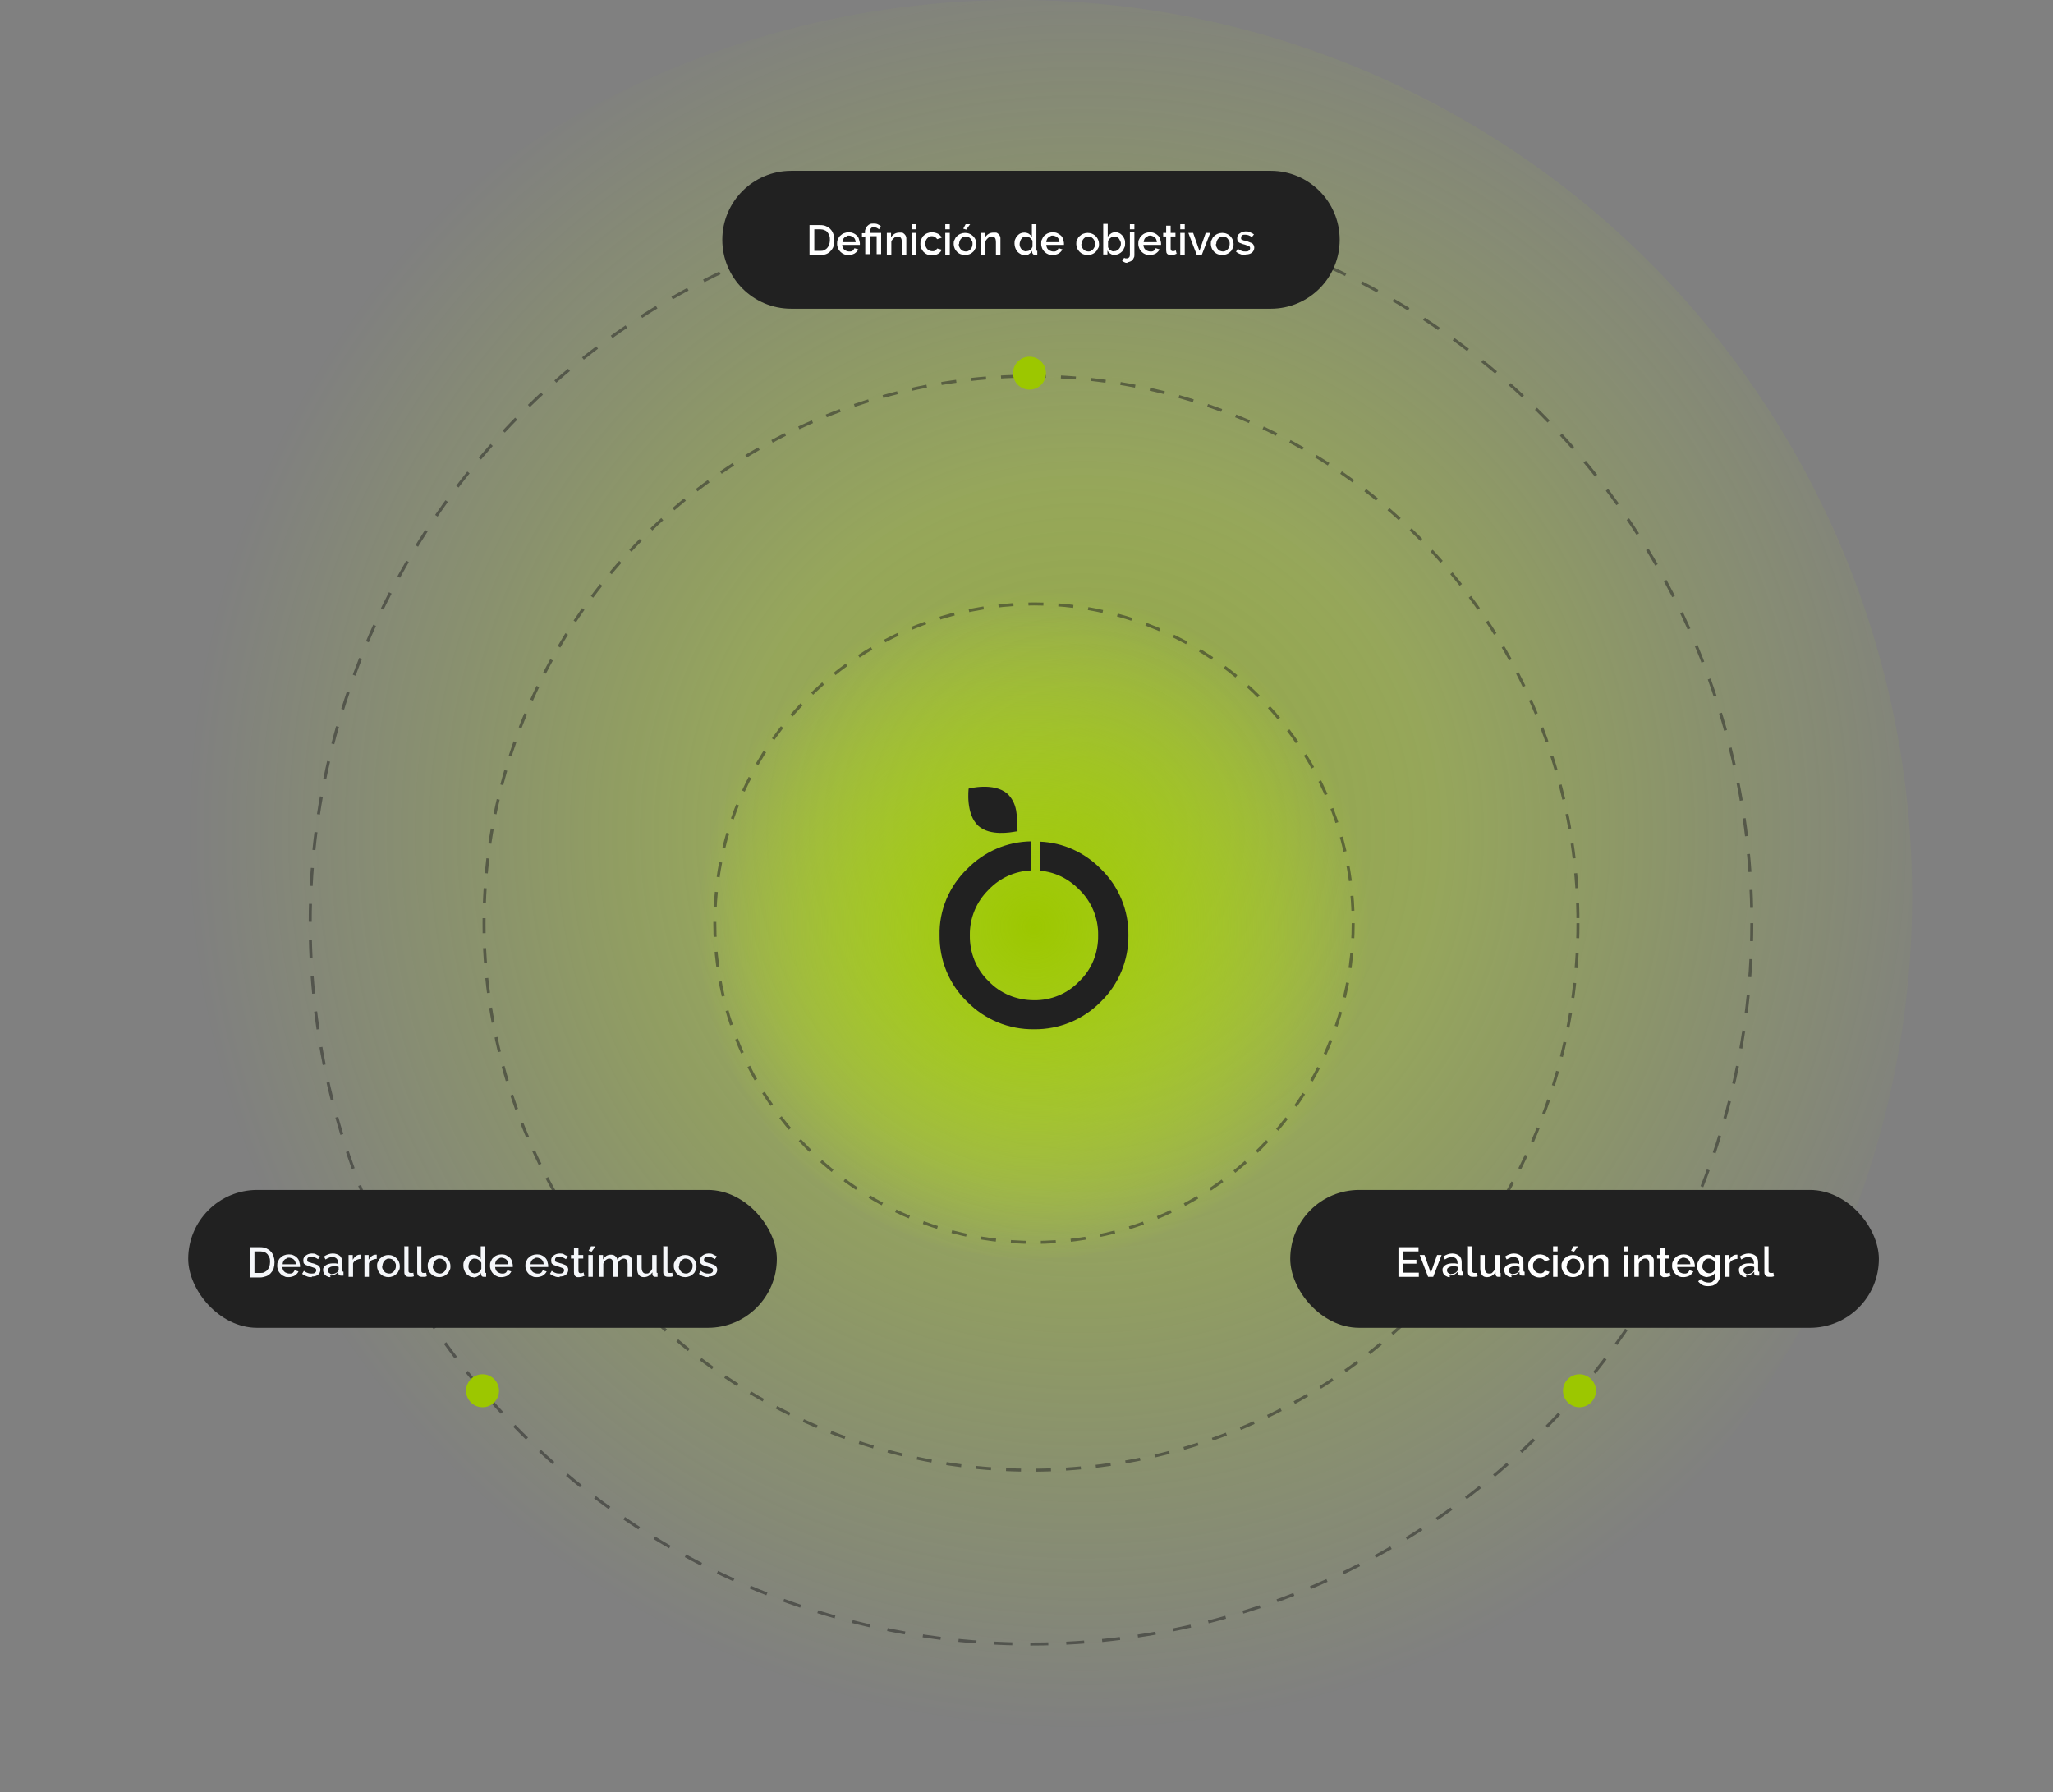 <?xml version="1.0" encoding="UTF-8"?>
<svg id="Capa_1" xmlns="http://www.w3.org/2000/svg" xmlns:xlink="http://www.w3.org/1999/xlink" version="1.1" viewBox="0 0 685 598">
  <rect x="0" y="0" width="685" height="598" fill="#808080" stroke="none"/>
  <!-- Generator: Adobe Illustrator 29.8.1, SVG Export Plug-In . SVG Version: 2.1.1 Build 2)  -->
  <defs>
    <style>
      .st0, .st1, .st2 {
        fill: none;
      }

      .st1 {
        stroke-dasharray: 5;
      }

      .st1, .st2 {
        stroke: #212121;
      }

      .st2 {
        stroke-dasharray: 6;
      }

      .st3 {
        fill: url(#Degradado_sin_nombre);
        opacity: .5;
      }

      .st3, .st4 {
        isolation: isolate;
      }

      .st5 {
        fill: #212121;
      }

      .st6 {
        fill: #f5f7fa;
      }

      .st7 {
        fill: #fff;
      }

      .st8 {
        fill: url(#Degradado_sin_nombre_2);
      }

      .st9 {
        opacity: .5;
      }

      .st10 {
        fill: #9cc700;
      }
    </style>
    <radialGradient id="Degradado_sin_nombre" data-name="Degradado sin nombre" cx="-156.2" cy="799.2" fx="-156.2" fy="799.2" r=".5" gradientTransform="translate(93769 478200) scale(598 -598)" gradientUnits="userSpaceOnUse">
      <stop offset="0" stop-color="#9cc700"/>
      <stop offset=".4" stop-color="#c9ff05" stop-opacity=".6"/>
      <stop offset=".7" stop-color="#c1f508" stop-opacity=".3"/>
      <stop offset="1" stop-color="#c7ff02" stop-opacity="0"/>
    </radialGradient>
    <radialGradient id="Degradado_sin_nombre_2" data-name="Degradado sin nombre 2" cx="-155.8" cy="798.6" fx="-155.8" fy="798.6" r=".5" gradientTransform="translate(35244 179196) scale(224 -224)" gradientUnits="userSpaceOnUse">
      <stop offset="0" stop-color="#9cc700"/>
      <stop offset="1" stop-color="#c7ff02" stop-opacity="0"/>
    </radialGradient>
  </defs>
  <g id="Grupo_26098">
    <circle id="Elipse_34" class="st3" cx="339" cy="299" r="299"/>
    <circle id="Elipse_35" class="st8" cx="345" cy="308" r="112"/>
    <g id="Elipse_36" class="st9">
      <circle class="st0" cx="344" cy="308" r="241"/>
      <circle class="st2" cx="344" cy="308" r="240.5"/>
    </g>
    <g id="Elipse_37" class="st9">
      <circle class="st0" cx="344" cy="308" r="183"/>
      <circle class="st1" cx="344" cy="308" r="182.5"/>
    </g>
    <g id="Elipse_38" class="st9">
      <circle class="st0" cx="345" cy="308" r="107"/>
      <circle class="st1" cx="345" cy="308" r="106.5"/>
    </g>
    <g id="Capa_2">
      <g id="Capa_11" data-name="Capa_1">
        <path id="Trazado_222" class="st5" d="M367.3,289.9c-5.4-5.5-12.6-8.8-20.3-9.1v9.7c5,.4,9.6,2.7,13.1,6.3,4.1,4,6.4,9.5,6.3,15.2.1,5.8-2.1,11.4-6.3,15.4h0c-3.9,4.1-9.4,6.4-15.1,6.3-5.7,0-11.2-2.2-15.1-6.3-4.2-4-6.4-9.6-6.3-15.4-.1-5.7,2.2-11.2,6.3-15.2,3.7-3.9,8.8-6.2,14.2-6.4v-9.7c-8.1.1-15.7,3.4-21.4,9.2-6,5.8-9.4,13.8-9.2,22.1-.1,8.4,3.2,16.4,9.2,22.2h0c5.9,6,13.9,9.3,22.3,9.2,8.4.1,16.4-3.2,22.3-9.2,6-5.8,9.3-13.9,9.2-22.2.1-8.3-3.2-16.3-9.2-22.1Z"/>
        <path id="Trazado_223" class="st5" d="M339,270.2c-.4-2.1-1.4-4-2.9-5.4-4.5-3.9-12.9-1.7-12.9-1.7,0,0-1.1,8.6,3.3,12.5,3.9,3.4,10.8,2.1,12.5,1.8h.5c0-2.5-.1-4.9-.5-7.3Z"/>
      </g>
    </g>
  </g>
  <rect class="st5" x="62.8" y="397" width="196.4" height="46" rx="23" ry="23"/>
  <g id="Trade-offs_naturales" class="st4">
    <g class="st4">
      <path class="st6" d="M83.3,426v-9.9h3.5c.8,0,1.5.1,2.1.4.6.3,1.1.6,1.5,1.1.4.4.7,1,.9,1.6.2.6.3,1.2.3,1.9s-.1,1.4-.3,2.1-.6,1.1-1,1.6c-.4.4-.9.8-1.5,1-.6.2-1.3.4-2,.4h-3.5ZM90.1,421c0-.5,0-1-.2-1.4s-.4-.8-.6-1.1c-.3-.3-.6-.6-1-.7-.4-.2-.9-.3-1.4-.3h-2v7.2h2c.5,0,1,0,1.4-.3.4-.2.7-.4,1-.8s.5-.7.6-1.1c.1-.4.2-.9.2-1.4Z"/>
      <path class="st6" d="M96.4,426.1c-.6,0-1.1,0-1.6-.3-.5-.2-.9-.5-1.2-.8-.3-.3-.6-.7-.8-1.2-.2-.5-.3-.9-.3-1.5s0-1,.3-1.5c.2-.5.4-.9.8-1.2.3-.3.7-.6,1.2-.8.5-.2,1-.3,1.6-.3s1.1.1,1.5.3c.5.2.9.5,1.2.8.3.3.6.7.7,1.2s.3.9.3,1.4,0,.2,0,.3c0,0,0,.2,0,.2h-5.9c0,.3.1.6.2.9.1.3.3.5.5.7.2.2.4.3.7.4.3.1.5.2.8.2s.4,0,.6,0c.2,0,.4-.1.6-.2s.3-.2.4-.4c.1-.1.2-.3.3-.5l1.3.4c-.3.6-.7,1-1.3,1.4-.6.3-1.3.5-2,.5ZM98.7,421.8c0-.3-.1-.6-.2-.9-.1-.3-.3-.5-.5-.7-.2-.2-.4-.3-.7-.4-.3-.1-.5-.2-.8-.2s-.6,0-.8.2-.5.2-.7.4c-.2.2-.4.4-.5.7-.1.3-.2.5-.2.9h4.4Z"/>
      <path class="st6" d="M104.1,426.1c-.6,0-1.2,0-1.8-.3-.6-.2-1.1-.5-1.5-.8l.6-1c.4.3.9.6,1.3.7.4.2.9.2,1.3.2s.8,0,1.1-.3c.3-.2.4-.4.4-.8s-.1-.5-.4-.7c-.3-.1-.8-.3-1.4-.5-.5-.1-.8-.2-1.2-.4-.3-.1-.6-.2-.8-.4s-.4-.3-.4-.5c0-.2-.1-.4-.1-.7s0-.7.2-1c.1-.3.3-.5.6-.7.3-.2.6-.4.9-.5.3-.1.7-.2,1.1-.2s1.1,0,1.5.3.9.4,1.3.7l-.7.9c-.7-.5-1.4-.8-2.2-.8s-.7,0-1,.2c-.3.2-.4.4-.4.8s0,.3,0,.4c0,.1.1.2.3.3.1,0,.3.1.5.2.2,0,.5.1.7.2.5.1.9.2,1.3.4.4.1.7.3.9.4s.4.4.5.6c.1.2.2.5.2.8,0,.7-.3,1.3-.8,1.7-.5.4-1.2.6-2.1.6Z"/>
      <path class="st6" d="M110.3,426.1c-.4,0-.7,0-1-.2-.3-.1-.6-.3-.8-.5-.2-.2-.4-.4-.5-.7s-.2-.6-.2-.9,0-.7.2-.9c.1-.3.4-.5.6-.7.3-.2.6-.4,1-.5s.8-.2,1.3-.2.7,0,1,0c.3,0,.6.1.9.2v-.5c0-.5-.2-1-.5-1.3-.3-.3-.8-.5-1.3-.5s-.8,0-1.2.2c-.4.1-.8.4-1.2.6l-.5-1c.9-.6,1.9-1,2.9-1s1.8.3,2.4.8c.6.5.8,1.3.8,2.2v2.6c0,.3.1.5.4.5v1.3c-.1,0-.3,0-.4,0-.1,0-.2,0-.3,0-.3,0-.5,0-.7-.2-.2-.1-.3-.3-.3-.6v-.5c-.4.4-.8.8-1.3,1s-1,.3-1.5.3ZM110.8,425c.4,0,.7,0,1.1-.2.3-.1.6-.3.8-.6.2-.2.3-.3.3-.5v-1c-.3-.1-.5-.2-.8-.2s-.6,0-.9,0c-.6,0-1,.1-1.4.4-.3.2-.5.6-.5.9s.1.7.4.9c.3.2.6.4,1,.4Z"/>
      <path class="st6" d="M120.4,420c-.6,0-1.1.2-1.6.4-.5.3-.8.6-1,1.1v4.5h-1.5v-7.3h1.4v1.6c.3-.5.6-.9,1-1.2.4-.3.8-.5,1.3-.5h.2c0,0,.1,0,.2,0v1.4Z"/>
      <path class="st6" d="M125.7,420c-.6,0-1.1.2-1.6.4s-.8.6-1,1.1v4.5h-1.5v-7.3h1.4v1.6c.3-.5.6-.9,1-1.2.4-.3.8-.5,1.3-.5h.2c0,0,.1,0,.2,0v1.4Z"/>
      <path class="st6" d="M129.7,426.1c-.6,0-1.1-.1-1.6-.3s-.9-.5-1.2-.8c-.3-.3-.6-.7-.8-1.2-.2-.5-.3-.9-.3-1.4s0-1,.3-1.4c.2-.5.4-.9.8-1.2.3-.3.7-.6,1.2-.8s1-.3,1.5-.3,1.1.1,1.5.3c.5.2.9.5,1.2.8.3.3.6.7.8,1.2.2.5.3.9.3,1.4s0,1-.3,1.4c-.2.5-.4.9-.8,1.2-.3.3-.7.6-1.2.8-.5.2-1,.3-1.5.3ZM127.5,422.4c0,.4,0,.7.2,1s.3.6.5.8c.2.2.4.4.7.5.3.1.6.2.9.2s.6,0,.9-.2.5-.3.7-.5c.2-.2.3-.5.5-.8.1-.3.2-.6.2-1s0-.7-.2-1c-.1-.3-.3-.6-.5-.8-.2-.2-.4-.4-.7-.5s-.6-.2-.9-.2-.6,0-.8.2c-.3.1-.5.3-.7.5-.2.2-.4.5-.5.8-.1.3-.2.6-.2,1Z"/>
      <path class="st6" d="M134.8,415.8h1.5v8.1c0,.3,0,.5.2.6.1.2.3.2.6.2s.2,0,.4,0c.1,0,.3,0,.4-.1l.2,1.2c-.2.1-.5.2-.8.2-.3,0-.6,0-.8,0-.5,0-.9-.1-1.2-.4-.3-.3-.4-.7-.4-1.2v-8.7Z"/>
      <path class="st6" d="M139.1,415.8h1.5v8.1c0,.3,0,.5.2.6.1.2.3.2.6.2s.2,0,.4,0c.1,0,.3,0,.4-.1l.2,1.2c-.2.1-.5.2-.8.2-.3,0-.6,0-.8,0-.5,0-.9-.1-1.2-.4-.3-.3-.4-.7-.4-1.2v-8.7Z"/>
      <path class="st6" d="M146.6,426.1c-.6,0-1.1-.1-1.6-.3-.5-.2-.9-.5-1.2-.8-.3-.3-.6-.7-.8-1.2-.2-.5-.3-.9-.3-1.4s0-1,.3-1.4c.2-.5.4-.9.8-1.2.3-.3.7-.6,1.2-.8s1-.3,1.5-.3,1.1.1,1.5.3.9.5,1.2.8c.3.3.6.7.8,1.2.2.5.3.9.3,1.4s0,1-.3,1.4c-.2.5-.4.9-.8,1.2-.3.3-.7.6-1.2.8s-1,.3-1.5.3ZM144.4,422.4c0,.4,0,.7.2,1,.1.3.3.6.5.8.2.2.4.4.7.5.3.1.6.2.9.2s.6,0,.9-.2c.3-.1.5-.3.7-.5.2-.2.4-.5.5-.8.1-.3.2-.6.2-1s0-.7-.2-1c-.1-.3-.3-.6-.5-.8s-.4-.4-.7-.5c-.3-.1-.6-.2-.9-.2s-.6,0-.8.2c-.3.1-.5.3-.7.5-.2.2-.4.5-.5.8-.1.3-.2.6-.2,1Z"/>
      <path class="st6" d="M158.1,426.1c-.5,0-1,0-1.4-.3-.4-.2-.8-.5-1.1-.8-.3-.3-.5-.7-.7-1.2-.2-.5-.3-1-.3-1.5s0-1,.2-1.4c.2-.5.4-.9.7-1.2.3-.3.6-.6,1-.8.4-.2.8-.3,1.3-.3s1.1.1,1.6.4c.4.3.8.6,1,1.1v-4.3h1.5v8.4c0,.2,0,.3,0,.4,0,0,.2.1.3.1v1.3c-.2,0-.3,0-.4,0,0,0-.2,0-.2,0-.3,0-.6,0-.8-.2-.2-.2-.3-.4-.3-.6v-.5c-.3.5-.7.8-1.1,1.1-.5.3-1,.4-1.6.4ZM158.5,424.8c.2,0,.4,0,.7-.1.2,0,.4-.2.6-.3.2-.1.3-.3.5-.5.1-.2.2-.4.3-.6v-1.9c0-.2-.2-.4-.4-.6-.2-.2-.3-.4-.5-.5-.2-.1-.4-.2-.6-.3-.2,0-.4-.1-.7-.1s-.6,0-.8.2c-.3.1-.5.3-.7.6-.2.2-.3.5-.4.8-.1.3-.2.6-.2.9s0,.7.2,1c.1.3.3.6.5.8.2.2.4.4.7.5s.6.2.9.2Z"/>
      <path class="st6" d="M167.4,426.1c-.6,0-1.1,0-1.6-.3-.5-.2-.9-.5-1.2-.8-.3-.3-.6-.7-.8-1.2-.2-.5-.3-.9-.3-1.5s0-1,.3-1.5c.2-.5.4-.9.8-1.2.3-.3.7-.6,1.2-.8.5-.2,1-.3,1.6-.3s1.1.1,1.5.3.9.5,1.2.8c.3.3.6.7.7,1.2s.3.9.3,1.4,0,.2,0,.3c0,0,0,.2,0,.2h-5.9c0,.3.1.6.2.9.1.3.3.5.5.7s.4.3.7.4c.3.1.5.2.8.2s.4,0,.6,0c.2,0,.4-.1.6-.2s.3-.2.4-.4c.1-.1.2-.3.3-.5l1.3.4c-.3.6-.7,1-1.3,1.4-.6.3-1.3.5-2,.5ZM169.6,421.8c0-.3-.1-.6-.2-.9-.1-.3-.3-.5-.5-.7-.2-.2-.4-.3-.7-.4-.3-.1-.5-.2-.8-.2s-.6,0-.8.2-.5.2-.7.4c-.2.2-.4.4-.5.7-.1.3-.2.5-.2.9h4.4Z"/>
      <path class="st6" d="M179.2,426.1c-.6,0-1.1,0-1.6-.3-.5-.2-.9-.5-1.2-.8-.3-.3-.6-.7-.8-1.2-.2-.5-.3-.9-.3-1.5s0-1,.3-1.5c.2-.5.4-.9.8-1.2.3-.3.7-.6,1.2-.8.5-.2,1-.3,1.6-.3s1.1.1,1.5.3c.5.2.9.5,1.2.8.3.3.6.7.7,1.2s.3.9.3,1.4,0,.2,0,.3c0,0,0,.2,0,.2h-5.9c0,.3.1.6.2.9.1.3.3.5.5.7.2.2.4.3.7.4.3.1.5.2.8.2s.4,0,.6,0c.2,0,.4-.1.6-.2s.3-.2.4-.4c.1-.1.2-.3.3-.5l1.3.4c-.3.6-.7,1-1.3,1.4-.6.3-1.3.5-2,.5ZM181.4,421.8c0-.3-.1-.6-.2-.9-.1-.3-.3-.5-.5-.7-.2-.2-.4-.3-.7-.4-.3-.1-.5-.2-.8-.2s-.6,0-.8.2-.5.2-.7.4c-.2.2-.4.4-.5.7-.1.3-.2.5-.2.9h4.4Z"/>
      <path class="st6" d="M186.8,426.1c-.6,0-1.2,0-1.8-.3-.6-.2-1.1-.5-1.5-.8l.6-1c.4.3.9.6,1.3.7.4.2.9.2,1.3.2s.8,0,1.1-.3c.3-.2.4-.4.4-.8s-.1-.5-.4-.7c-.3-.1-.8-.3-1.4-.5-.5-.1-.8-.2-1.2-.4-.3-.1-.6-.2-.8-.4s-.4-.3-.4-.5c0-.2-.1-.4-.1-.7s0-.7.2-1c.1-.3.3-.5.6-.7.3-.2.6-.4.9-.5.3-.1.7-.2,1.1-.2s1.1,0,1.5.3.9.4,1.3.7l-.7.9c-.7-.5-1.4-.8-2.2-.8s-.7,0-1,.2c-.3.2-.4.4-.4.8s0,.3,0,.4c0,.1.1.2.3.3.1,0,.3.1.5.2.2,0,.5.1.7.2.5.1.9.2,1.3.4.4.1.7.3.9.4s.4.4.5.6c.1.2.2.5.2.8,0,.7-.3,1.3-.8,1.7-.5.4-1.2.6-2.1.6Z"/>
      <path class="st6" d="M195.2,425.6c-.2,0-.5.2-.8.3-.3.1-.7.2-1.1.2s-.5,0-.7,0c-.2,0-.4-.2-.6-.3-.2-.1-.3-.3-.4-.5,0-.2-.1-.5-.1-.8v-4.6h-1v-1.2h1v-2.4h1.5v2.4h1.6v1.2h-1.6v4.1c0,.3.1.5.2.6.1.1.3.2.5.2s.4,0,.6-.1c.2,0,.3-.1.4-.2l.3,1.2Z"/>
      <path class="st6" d="M196.3,426v-7.3h1.5v7.3h-1.5ZM197.4,417.6l-1-.3.8-1.5h1.5l-1.3,1.8Z"/>
      <path class="st6" d="M210.9,426h-1.5v-4.1c0-.7-.1-1.2-.3-1.5-.2-.3-.6-.5-1-.5s-.8.2-1.2.5c-.4.3-.6.7-.8,1.3v4.3h-1.5v-4.1c0-.7-.1-1.2-.3-1.5-.2-.3-.5-.5-1-.5s-.8.2-1.2.5c-.4.3-.6.7-.8,1.2v4.4h-1.5v-7.3h1.4v1.5c.3-.5.7-.9,1.1-1.2.5-.3,1-.4,1.6-.4s1.1.2,1.4.5c.4.3.6.7.7,1.2.3-.5.7-1,1.2-1.2.5-.3,1-.4,1.6-.4s.8,0,1.1.2c.3.2.5.4.7.7s.3.6.3.9c0,.4,0,.7,0,1.1v4.5Z"/>
      <path class="st6" d="M214.9,426.1c-.8,0-1.3-.2-1.7-.7-.4-.5-.6-1.2-.6-2.2v-4.5h1.5v4.2c0,1.3.5,2,1.4,2s.9-.1,1.2-.4c.4-.3.7-.7.9-1.2v-4.6h1.5v5.5c0,.2,0,.3,0,.4,0,0,.2.1.3.1v1.3c-.2,0-.3,0-.4,0-.1,0-.2,0-.3,0-.3,0-.5,0-.7-.2s-.3-.4-.3-.6v-.7c-.4.5-.8.9-1.3,1.2-.5.3-1.1.4-1.7.4Z"/>
      <path class="st6" d="M221.2,415.8h1.5v8.1c0,.3,0,.5.2.6.1.2.3.2.6.2s.2,0,.4,0c.1,0,.3,0,.4-.1l.2,1.2c-.2.1-.5.2-.8.2-.3,0-.6,0-.8,0-.5,0-.9-.1-1.2-.4-.3-.3-.4-.7-.4-1.2v-8.7Z"/>
      <path class="st6" d="M228.7,426.1c-.6,0-1.1-.1-1.6-.3-.5-.2-.9-.5-1.2-.8-.3-.3-.6-.7-.8-1.2-.2-.5-.3-.9-.3-1.4s0-1,.3-1.4c.2-.5.4-.9.8-1.2.3-.3.7-.6,1.2-.8s1-.3,1.5-.3,1.1.1,1.5.3.9.5,1.2.8c.3.3.6.7.8,1.2.2.5.3.9.3,1.4s0,1-.3,1.4c-.2.5-.4.9-.8,1.2-.3.3-.7.6-1.2.8s-1,.3-1.5.3ZM226.5,422.4c0,.4,0,.7.2,1,.1.3.3.6.5.8.2.2.4.4.7.5.3.1.6.2.9.2s.6,0,.9-.2c.3-.1.5-.3.7-.5.2-.2.4-.5.5-.8.1-.3.2-.6.2-1s0-.7-.2-1c-.1-.3-.3-.6-.5-.8s-.4-.4-.7-.5c-.3-.1-.6-.2-.9-.2s-.6,0-.8.2c-.3.1-.5.3-.7.5-.2.2-.4.5-.5.8-.1.3-.2.6-.2,1Z"/>
      <path class="st6" d="M236.5,426.1c-.6,0-1.2,0-1.8-.3-.6-.2-1.1-.5-1.5-.8l.6-1c.4.3.9.6,1.3.7.4.2.9.2,1.3.2s.8,0,1.1-.3c.3-.2.4-.4.4-.8s-.1-.5-.4-.7c-.3-.1-.8-.3-1.4-.5-.5-.1-.8-.2-1.2-.4-.3-.1-.6-.2-.8-.4s-.4-.3-.4-.5c0-.2-.1-.4-.1-.7s0-.7.2-1c.1-.3.3-.5.6-.7.3-.2.6-.4.9-.5.3-.1.7-.2,1.1-.2s1.1,0,1.5.3.9.4,1.3.7l-.7.9c-.7-.5-1.4-.8-2.2-.8s-.7,0-1,.2c-.3.2-.4.4-.4.8s0,.3,0,.4c0,.1.1.2.3.3.1,0,.3.1.5.2.2,0,.5.1.7.2.5.1.9.2,1.3.4.4.1.7.3.9.4s.4.4.5.6c.1.2.2.5.2.8,0,.7-.3,1.3-.8,1.7-.5.4-1.2.6-2.1.6Z"/>
    </g>
  </g>
  <circle id="Elipse_41" class="st10" cx="161" cy="464" r="5.5"/>
  <rect class="st5" x="430.5" y="397" width="196.4" height="46" rx="23" ry="23"/>
  <g id="Trade-offs_naturales1" data-name="Trade-offs_naturales" class="st4">
    <g class="st4">
      <path class="st7" d="M473.4,424.6v1.4h-6.8v-9.9h6.7v1.4h-5.1v2.8h4.4v1.3h-4.4v3h5.2Z"/>
      <path class="st7" d="M476.5,426l-2.8-7.3h1.6l2.1,6,2.1-6h1.5l-2.8,7.3h-1.7Z"/>
      <path class="st7" d="M483.8,426.1c-.4,0-.7,0-1-.2-.3-.1-.6-.3-.8-.5-.2-.2-.4-.4-.5-.7-.1-.3-.2-.6-.2-.9s0-.7.2-.9c.1-.3.4-.5.6-.7.3-.2.6-.4,1-.5s.8-.2,1.3-.2.7,0,1,0,.6.1.9.2v-.5c0-.5-.2-1-.5-1.3-.3-.3-.8-.5-1.3-.5s-.8,0-1.2.2c-.4.1-.8.4-1.2.6l-.5-1c.9-.6,1.9-1,2.9-1s1.8.3,2.4.8c.6.5.8,1.3.8,2.2v2.6c0,.3.1.5.4.5v1.3c-.1,0-.3,0-.4,0-.1,0-.2,0-.3,0-.3,0-.5,0-.7-.2-.2-.1-.3-.3-.3-.6v-.5c-.4.4-.8.8-1.3,1s-1,.3-1.5.3ZM484.2,425c.4,0,.7,0,1.1-.2.3-.1.6-.3.8-.6.2-.2.3-.3.3-.5v-1c-.3-.1-.5-.2-.8-.2-.3,0-.6,0-.9,0-.6,0-1,.1-1.4.4-.4.2-.5.6-.5.9s.1.7.4.9c.3.2.6.4,1,.4Z"/>
      <path class="st7" d="M489.7,415.8h1.5v8.1c0,.3,0,.5.2.6.1.2.3.2.6.2s.2,0,.4,0,.3,0,.4-.1l.2,1.2c-.2.1-.5.2-.8.2-.3,0-.6,0-.8,0-.5,0-.9-.1-1.2-.4-.3-.3-.4-.7-.4-1.2v-8.7Z"/>
      <path class="st7" d="M496.2,426.1c-.8,0-1.3-.2-1.7-.7-.4-.5-.6-1.2-.6-2.2v-4.5h1.5v4.2c0,1.3.5,2,1.4,2s.9-.1,1.2-.4.7-.7.9-1.2v-4.6h1.5v5.5c0,.2,0,.3,0,.4,0,0,.2.1.3.1v1.3c-.2,0-.3,0-.4,0-.1,0-.2,0-.3,0-.3,0-.5,0-.7-.2-.2-.2-.3-.4-.3-.6v-.7c-.4.5-.8.9-1.3,1.2-.5.3-1.1.4-1.7.4Z"/>
      <path class="st7" d="M504.4,426.1c-.4,0-.7,0-1-.2-.3-.1-.6-.3-.8-.5-.2-.2-.4-.4-.5-.7-.1-.3-.2-.6-.2-.9s0-.7.2-.9c.1-.3.4-.5.6-.7.3-.2.6-.4,1-.5s.8-.2,1.3-.2.7,0,1,0c.3,0,.6.1.9.2v-.5c0-.5-.2-1-.5-1.3-.3-.3-.8-.5-1.3-.5s-.8,0-1.2.2-.8.4-1.2.6l-.5-1c.9-.6,1.9-1,2.9-1s1.8.3,2.4.8c.6.5.8,1.3.8,2.2v2.6c0,.3.1.5.4.5v1.3c-.1,0-.3,0-.4,0-.1,0-.2,0-.3,0-.3,0-.5,0-.7-.2-.2-.1-.3-.3-.3-.6v-.5c-.4.4-.8.8-1.3,1-.5.2-1,.3-1.5.3ZM504.8,425c.4,0,.7,0,1.1-.2.3-.1.6-.3.8-.6.2-.2.3-.3.3-.5v-1c-.3-.1-.5-.2-.8-.2-.3,0-.6,0-.9,0-.6,0-1,.1-1.4.4-.3.2-.5.6-.5.9s.1.7.4.9c.3.2.6.4,1,.4Z"/>
      <path class="st7" d="M509.9,422.3c0-.5,0-1,.3-1.5s.4-.9.8-1.2c.3-.3.7-.6,1.2-.8.5-.2,1-.3,1.6-.3s1.4.2,2,.5c.5.3,1,.8,1.2,1.3l-1.5.5c-.2-.3-.4-.5-.7-.7s-.6-.3-1-.3-.6,0-.9.2c-.3.1-.5.3-.7.5-.2.2-.3.5-.5.8s-.2.6-.2,1,0,.7.2,1c.1.3.3.6.5.8.2.2.4.4.7.5s.5.2.8.2.4,0,.6,0c.2,0,.4-.1.5-.2.2,0,.3-.2.4-.3s.2-.3.3-.4l1.5.4c-.2.6-.6,1-1.2,1.4-.6.3-1.2.5-2,.5s-1.1-.1-1.6-.3-.9-.5-1.2-.8-.6-.8-.8-1.2-.3-.9-.3-1.5Z"/>
      <path class="st7" d="M518.2,417.5v-1.7h1.5v1.7h-1.5ZM518.2,426v-7.3h1.5v7.3h-1.5Z"/>
      <path class="st7" d="M524.9,426.1c-.6,0-1.1-.1-1.6-.3-.5-.2-.9-.5-1.2-.8-.3-.3-.6-.7-.8-1.2s-.3-.9-.3-1.4,0-1,.3-1.4c.2-.5.4-.9.8-1.2.3-.3.7-.6,1.2-.8s1-.3,1.5-.3,1.1.1,1.5.3c.5.2.9.5,1.2.8.3.3.6.7.8,1.2.2.5.3.9.3,1.4s0,1-.3,1.4-.4.9-.8,1.2c-.3.3-.7.6-1.2.8-.5.2-1,.3-1.5.3ZM522.7,422.4c0,.4,0,.7.2,1,.1.3.3.6.5.8.2.2.4.4.7.5.3.1.6.2.9.2s.6,0,.9-.2.5-.3.7-.5c.2-.2.3-.5.5-.8.1-.3.2-.6.2-1s0-.7-.2-1c-.1-.3-.3-.6-.5-.8-.2-.2-.4-.4-.7-.5s-.6-.2-.9-.2-.6,0-.8.2c-.3.1-.5.3-.7.5-.2.2-.4.5-.5.8-.1.3-.2.6-.2,1ZM525.2,417.6l-1-.3.8-1.5h1.5l-1.3,1.8Z"/>
      <path class="st7" d="M536.6,426h-1.5v-4.1c0-.7-.1-1.2-.3-1.5-.2-.3-.5-.5-1-.5s-.4,0-.7.1c-.2,0-.4.2-.6.4-.2.2-.4.3-.5.5s-.3.4-.4.7v4.4h-1.5v-7.3h1.4v1.5c.3-.5.7-.9,1.2-1.2.5-.3,1.1-.4,1.8-.4s.8,0,1.1.2c.3.2.5.4.7.7s.3.6.3,1c0,.4,0,.7,0,1.1v4.5Z"/>
      <path class="st7" d="M541.8,417.5v-1.7h1.5v1.7h-1.5ZM541.8,426v-7.3h1.5v7.3h-1.5Z"/>
      <path class="st7" d="M551.8,426h-1.5v-4.1c0-.7-.1-1.2-.3-1.5-.2-.3-.5-.5-1-.5s-.4,0-.7.1-.4.2-.6.4c-.2.2-.4.3-.5.5s-.3.4-.4.7v4.4h-1.5v-7.3h1.4v1.5c.3-.5.7-.9,1.2-1.2.5-.3,1.1-.4,1.8-.4s.8,0,1.1.2c.3.2.5.4.7.7.2.3.3.6.3,1,0,.4,0,.7,0,1.1v4.5Z"/>
      <path class="st7" d="M557.6,425.6c-.2,0-.5.2-.8.3-.3.1-.7.2-1.1.2s-.5,0-.7,0c-.2,0-.4-.2-.6-.3-.2-.1-.3-.3-.4-.5s-.1-.5-.1-.8v-4.6h-1v-1.2h1v-2.4h1.5v2.4h1.6v1.2h-1.6v4.1c0,.3.1.5.2.6.1.1.3.2.5.2s.4,0,.6-.1c.2,0,.3-.1.4-.2l.3,1.2Z"/>
      <path class="st7" d="M561.8,426.1c-.6,0-1.1,0-1.6-.3-.5-.2-.9-.5-1.2-.8-.3-.3-.6-.7-.8-1.2-.2-.5-.3-.9-.3-1.5s0-1,.3-1.5c.2-.5.4-.9.8-1.2.3-.3.7-.6,1.2-.8.5-.2,1-.3,1.6-.3s1.1.1,1.5.3c.5.2.9.5,1.2.8.3.3.6.7.7,1.2s.3.9.3,1.4,0,.2,0,.3c0,0,0,.2,0,.2h-5.9c0,.3.1.6.2.9.1.3.3.5.5.7s.4.3.7.4c.3.1.5.2.8.2s.4,0,.6,0c.2,0,.4-.1.6-.2s.3-.2.4-.4c.1-.1.2-.3.3-.5l1.3.4c-.3.6-.7,1-1.3,1.4-.6.3-1.3.5-2,.5ZM564,421.8c0-.3-.1-.6-.2-.9-.1-.3-.3-.5-.5-.7-.2-.2-.4-.3-.7-.4s-.5-.2-.8-.2-.6,0-.8.2c-.3.1-.5.2-.7.4-.2.2-.4.4-.5.7-.1.3-.2.5-.2.9h4.4Z"/>
      <path class="st7" d="M569.7,426.1c-.5,0-.9-.1-1.4-.3-.4-.2-.8-.5-1.1-.8-.3-.3-.5-.7-.7-1.2-.2-.4-.2-.9-.2-1.4s0-1,.3-1.5.4-.9.7-1.2c.3-.3.7-.6,1.1-.8.4-.2.9-.3,1.4-.3s1.1.1,1.5.4c.4.3.8.6,1.1,1.1v-1.4h1.4v7.1c0,.5,0,1-.3,1.4-.2.4-.5.8-.8,1-.3.3-.8.5-1.2.7-.5.1-1,.2-1.5.2-.8,0-1.5-.1-2-.4s-1-.7-1.4-1.2l.9-.8c.3.4.6.7,1.1.9s.9.3,1.4.3.6,0,.9-.1c.3,0,.5-.2.7-.4.2-.2.4-.4.5-.7.1-.3.2-.6.2-1v-1.1c-.3.4-.6.8-1.1,1-.5.2-.9.4-1.4.4ZM570.2,424.8c.2,0,.5,0,.7-.1.2,0,.4-.2.6-.3.2-.1.3-.3.5-.5s.2-.4.3-.6v-1.9c0-.2-.2-.4-.4-.6-.1-.2-.3-.4-.5-.5-.2-.1-.4-.2-.6-.3s-.4-.1-.6-.1c-.3,0-.6,0-.9.2-.3.1-.5.3-.7.6s-.3.5-.4.8c-.1.3-.2.6-.2.9s0,.7.2.9c.1.3.3.6.5.8.2.2.4.4.7.5s.6.2.9.2Z"/>
      <path class="st7" d="M579.7,420c-.6,0-1.1.2-1.6.4-.5.3-.8.6-1,1.1v4.5h-1.5v-7.3h1.4v1.6c.3-.5.6-.9,1-1.2.4-.3.8-.5,1.3-.5h.2c0,0,.1,0,.2,0v1.4Z"/>
      <path class="st7" d="M582.7,426.1c-.4,0-.7,0-1-.2-.3-.1-.6-.3-.8-.5-.2-.2-.4-.4-.5-.7-.1-.3-.2-.6-.2-.9s0-.7.2-.9c.1-.3.4-.5.6-.7.3-.2.6-.4,1-.5s.8-.2,1.3-.2.7,0,1,0,.6.1.9.2v-.5c0-.5-.2-1-.5-1.3-.3-.3-.8-.5-1.3-.5s-.8,0-1.2.2c-.4.1-.8.4-1.2.6l-.5-1c.9-.6,1.9-1,2.9-1s1.8.3,2.4.8c.6.5.8,1.3.8,2.2v2.6c0,.3.1.5.4.5v1.3c-.1,0-.3,0-.4,0-.1,0-.2,0-.3,0-.3,0-.5,0-.7-.2-.2-.1-.3-.3-.3-.6v-.5c-.4.4-.8.8-1.3,1s-1,.3-1.5.3ZM583.1,425c.4,0,.7,0,1.1-.2.3-.1.6-.3.8-.6.2-.2.3-.3.3-.5v-1c-.3-.1-.5-.2-.8-.2-.3,0-.6,0-.9,0-.6,0-1,.1-1.4.4-.4.2-.5.6-.5.9s.1.7.4.9c.3.2.6.4,1,.4Z"/>
      <path class="st7" d="M588.6,415.8h1.5v8.1c0,.3,0,.5.2.6.1.2.3.2.6.2s.2,0,.4,0,.3,0,.4-.1l.2,1.2c-.2.1-.5.2-.8.2-.3,0-.6,0-.8,0-.5,0-.9-.1-1.2-.4-.3-.3-.4-.7-.4-1.2v-8.7Z"/>
    </g>
  </g>
  <circle id="Elipse_411" data-name="Elipse_41" class="st10" cx="527" cy="464" r="5.5"/>
  <circle id="Elipse_42" class="st10" cx="343.5" cy="124.5" r="5.5"/>
  <path id="Rectángulo_1323" class="st5" d="M264,57h160c12.7,0,23,10.3,23,23h0c0,12.7-10.3,23-23,23h-160c-12.7,0-23-10.3-23-23h0c0-12.7,10.3-23,23-23Z"/>
  <g id="Descomposición_realista" class="st4">
    <g class="st4">
      <path class="st7" d="M270.1,85v-9.9h3.5c.8,0,1.5.1,2.1.4s1.1.6,1.5,1.1c.4.4.7,1,.9,1.6.2.6.3,1.2.3,1.9s-.1,1.4-.3,2.1-.6,1.1-1,1.6c-.4.4-.9.8-1.5,1-.6.2-1.3.4-2,.4h-3.5ZM276.9,80c0-.5,0-1-.2-1.4-.1-.4-.4-.8-.6-1.1s-.6-.6-1-.7c-.4-.2-.9-.3-1.4-.3h-2v7.2h2c.5,0,1,0,1.4-.3.4-.2.7-.4,1-.8s.5-.7.6-1.1.2-.9.2-1.4Z"/>
      <path class="st7" d="M283.2,85.1c-.6,0-1.1,0-1.6-.3-.5-.2-.9-.5-1.2-.8-.3-.3-.6-.7-.8-1.2-.2-.5-.3-.9-.3-1.5s0-1,.3-1.5c.2-.5.4-.9.8-1.2.3-.3.7-.6,1.2-.8.5-.2,1-.3,1.6-.3s1.1.1,1.5.3c.5.2.9.5,1.2.8.3.3.6.7.7,1.2s.3.9.3,1.4,0,.2,0,.3c0,0,0,.2,0,.2h-5.9c0,.3.1.6.2.9.1.3.3.5.5.7.2.2.4.3.7.4.3.1.5.2.8.2s.4,0,.6,0c.2,0,.4-.1.6-.2s.3-.2.4-.4c.1-.1.2-.3.3-.5l1.3.4c-.3.6-.7,1-1.3,1.4-.6.3-1.3.5-2,.5ZM285.5,80.8c0-.3-.1-.6-.2-.9-.1-.3-.3-.5-.5-.7-.2-.2-.4-.3-.7-.4s-.5-.2-.8-.2-.6,0-.8.2-.5.2-.7.4c-.2.2-.4.4-.5.7-.1.3-.2.5-.2.9h4.4Z"/>
      <path class="st7" d="M288.6,79h-1v-1.2h1v-.3c0-.4,0-.7.2-1.1.1-.3.3-.7.5-.9s.5-.5.9-.7c.4-.2.8-.2,1.2-.2s1,0,1.4.2c.4.2.8.4,1.1.6l-.6,1.1c-.2-.2-.5-.3-.8-.5-.3-.1-.6-.2-1-.2s-.5,0-.6.1-.3.2-.4.4c-.1.1-.2.3-.3.5,0,.2,0,.4,0,.6v.3h3.8v7.1h-1.5v-6h-2.3v6h-1.5v-6Z"/>
      <path class="st7" d="M302.4,85h-1.5v-4.1c0-.7-.1-1.2-.3-1.5-.2-.3-.5-.5-1-.5s-.4,0-.7.1-.4.2-.6.4c-.2.2-.4.3-.5.5-.2.2-.3.4-.4.7v4.4h-1.5v-7.3h1.4v1.5c.3-.5.7-.9,1.2-1.2.5-.3,1.1-.4,1.8-.4s.8,0,1.1.2c.3.2.5.4.7.7.2.3.3.6.3,1,0,.4,0,.7,0,1.1v4.5Z"/>
      <path class="st7" d="M304.2,76.5v-1.7h1.5v1.7h-1.5ZM304.2,85v-7.3h1.5v7.3h-1.5Z"/>
      <path class="st7" d="M307.1,81.3c0-.5,0-1,.3-1.5s.4-.9.8-1.2c.3-.3.7-.6,1.2-.8.5-.2,1-.3,1.6-.3s1.4.2,2,.5c.5.3,1,.8,1.2,1.3l-1.5.5c-.2-.3-.4-.5-.7-.7s-.6-.3-1-.3-.6,0-.9.2c-.3.1-.5.3-.7.5-.2.2-.4.5-.5.8-.1.3-.2.6-.2,1s0,.7.2,1c.1.3.3.6.5.8.2.2.4.4.7.5.3.1.5.2.8.2s.4,0,.6,0c.2,0,.4-.1.5-.2.2,0,.3-.2.4-.3s.2-.3.3-.4l1.5.4c-.2.6-.6,1-1.2,1.4-.6.3-1.2.5-2,.5s-1.1-.1-1.6-.3-.9-.5-1.2-.8c-.3-.3-.6-.8-.8-1.2-.2-.5-.3-.9-.3-1.5Z"/>
      <path class="st7" d="M315.4,76.5v-1.7h1.5v1.7h-1.5ZM315.4,85v-7.3h1.5v7.3h-1.5Z"/>
      <path class="st7" d="M322.1,85.1c-.6,0-1.1-.1-1.6-.3-.5-.2-.9-.5-1.2-.8-.3-.3-.6-.7-.8-1.2s-.3-.9-.3-1.4,0-1,.3-1.4c.2-.5.4-.9.8-1.2.3-.3.7-.6,1.2-.8s1-.3,1.5-.3,1.1.1,1.5.3c.5.2.9.5,1.2.8.3.3.6.7.8,1.2.2.5.3.9.3,1.4s0,1-.3,1.4-.4.9-.8,1.2c-.3.3-.7.6-1.2.8-.5.2-1,.3-1.5.3ZM319.9,81.4c0,.4,0,.7.2,1,.1.3.3.6.5.8.2.2.4.4.7.5s.6.2.9.2.6,0,.9-.2c.3-.1.5-.3.7-.5.2-.2.4-.5.5-.8s.2-.6.2-1,0-.7-.2-1-.3-.6-.5-.8c-.2-.2-.4-.4-.7-.5-.3-.1-.6-.2-.9-.2s-.6,0-.8.2c-.3.1-.5.3-.7.5-.2.2-.4.5-.5.8-.1.3-.2.6-.2,1ZM322.4,76.6l-1-.3.8-1.5h1.5l-1.3,1.8Z"/>
      <path class="st7" d="M333.8,85h-1.5v-4.1c0-.7-.1-1.2-.3-1.5-.2-.3-.5-.5-1-.5s-.4,0-.7.1-.4.2-.6.4c-.2.2-.4.3-.5.5-.2.2-.3.4-.4.7v4.4h-1.5v-7.3h1.4v1.5c.3-.5.7-.9,1.2-1.2.5-.3,1.1-.4,1.8-.4s.8,0,1.1.2c.3.2.5.4.7.7.2.3.3.6.3,1,0,.4,0,.7,0,1.1v4.5Z"/>
      <path class="st7" d="M342,85.1c-.5,0-1,0-1.4-.3-.4-.2-.8-.5-1.1-.8-.3-.3-.5-.7-.7-1.2-.2-.5-.3-1-.3-1.5s0-1,.2-1.4c.2-.5.4-.9.7-1.2.3-.3.6-.6,1-.8.4-.2.8-.3,1.3-.3s1.1.1,1.6.4c.4.3.8.6,1,1.1v-4.3h1.5v8.4c0,.2,0,.3,0,.4,0,0,.2.1.3.1v1.3c-.2,0-.3,0-.4,0,0,0-.2,0-.2,0-.3,0-.6,0-.8-.2-.2-.2-.3-.4-.3-.6v-.5c-.3.5-.7.8-1.1,1.1-.5.3-1,.4-1.6.4ZM342.4,83.8c.2,0,.4,0,.7-.1.2,0,.4-.2.6-.3.2-.1.3-.3.5-.5.1-.2.2-.4.3-.6v-1.9c0-.2-.2-.4-.4-.6-.2-.2-.3-.4-.5-.5-.2-.1-.4-.2-.6-.3-.2,0-.4-.1-.7-.1s-.6,0-.8.2c-.3.1-.5.3-.7.6-.2.2-.3.5-.4.8-.1.3-.2.6-.2.9s0,.7.2,1c.1.3.3.6.5.8.2.2.4.4.7.5.3.1.6.2.9.2Z"/>
      <path class="st7" d="M351.3,85.1c-.6,0-1.1,0-1.6-.3-.5-.2-.9-.5-1.2-.8-.3-.3-.6-.7-.8-1.2-.2-.5-.3-.9-.3-1.5s0-1,.3-1.5c.2-.5.4-.9.8-1.2.3-.3.7-.6,1.2-.8.5-.2,1-.3,1.6-.3s1.1.1,1.5.3.9.5,1.2.8c.3.3.6.7.7,1.2s.3.9.3,1.4,0,.2,0,.3c0,0,0,.2,0,.2h-5.9c0,.3.1.6.2.9.1.3.3.5.5.7.2.2.4.3.7.4.3.1.5.2.8.2s.4,0,.6,0c.2,0,.4-.1.6-.2s.3-.2.4-.4c.1-.1.2-.3.3-.5l1.3.4c-.3.6-.7,1-1.3,1.4-.6.3-1.3.5-2,.5ZM353.5,80.8c0-.3-.1-.6-.2-.9-.1-.3-.3-.5-.5-.7-.2-.2-.4-.3-.7-.4s-.5-.2-.8-.2-.6,0-.8.2c-.3.1-.5.2-.7.4-.2.2-.4.4-.5.7-.1.3-.2.5-.2.9h4.4Z"/>
      <path class="st7" d="M363,85.1c-.6,0-1.1-.1-1.6-.3-.5-.2-.9-.5-1.2-.8-.3-.3-.6-.7-.8-1.2s-.3-.9-.3-1.4,0-1,.3-1.4c.2-.5.4-.9.8-1.2.3-.3.7-.6,1.2-.8s1-.3,1.5-.3,1.1.1,1.5.3c.5.2.9.5,1.2.8.3.3.6.7.8,1.2.2.5.3.9.3,1.4s0,1-.3,1.4-.4.9-.8,1.2c-.3.3-.7.6-1.2.8-.5.2-1,.3-1.5.3ZM360.8,81.4c0,.4,0,.7.2,1,.1.3.3.6.5.8.2.2.4.4.7.5.3.1.6.2.9.2s.6,0,.9-.2.5-.3.7-.5c.2-.2.3-.5.5-.8.1-.3.2-.6.2-1s0-.7-.2-1c-.1-.3-.3-.6-.5-.8-.2-.2-.4-.4-.7-.5s-.6-.2-.9-.2-.6,0-.8.2c-.3.1-.5.3-.7.5-.2.2-.4.5-.5.8-.1.3-.2.6-.2,1Z"/>
      <path class="st7" d="M372.1,85.1c-.6,0-1.1-.1-1.5-.4-.5-.3-.8-.6-1.1-1.1v1.3h-1.4v-10.2h1.5v4.3c.3-.5.7-.8,1.1-1.1s.9-.4,1.5-.4.9.1,1.3.3c.4.2.7.5,1,.8s.5.8.7,1.2c.2.5.2.9.2,1.4s0,1-.3,1.5c-.2.5-.4.9-.7,1.2-.3.3-.7.6-1.1.8-.4.2-.9.3-1.4.3ZM371.7,83.8c.3,0,.6,0,.9-.2s.5-.3.7-.5.4-.5.5-.8c.1-.3.2-.6.2-.9s0-.6-.2-.9c-.1-.3-.3-.6-.4-.8s-.4-.4-.7-.6c-.3-.1-.6-.2-.9-.2-.5,0-.9.2-1.3.5s-.7.7-.8,1.1v1.9c0,.2.2.4.3.6.1.2.3.3.5.5.2.1.4.2.6.3.2,0,.4.1.6.1Z"/>
      <path class="st7" d="M376.2,87.7c-.3,0-.7,0-1-.2-.3-.1-.6-.3-.8-.5l.7-1c.1.1.3.2.4.2.2,0,.3,0,.5,0,.3,0,.5-.1.7-.3.2-.2.3-.5.3-.8v-7.6h1.5v7.5c0,.4,0,.7-.2,1-.1.3-.3.6-.5.8-.2.2-.5.4-.8.5-.3.1-.6.2-.9.2ZM377,76.5v-1.7h1.5v1.7h-1.5Z"/>
      <path class="st7" d="M383.7,85.1c-.6,0-1.1,0-1.6-.3-.5-.2-.9-.5-1.2-.8-.3-.3-.6-.7-.8-1.2-.2-.5-.3-.9-.3-1.5s0-1,.3-1.5c.2-.5.4-.9.8-1.2.3-.3.7-.6,1.2-.8.5-.2,1-.3,1.6-.3s1.1.1,1.5.3c.5.2.9.5,1.2.8.3.3.6.7.7,1.2s.3.9.3,1.4,0,.2,0,.3c0,0,0,.2,0,.2h-5.9c0,.3.1.6.2.9.1.3.3.5.5.7s.4.3.7.4c.3.1.5.2.8.2s.4,0,.6,0c.2,0,.4-.1.6-.2s.3-.2.4-.4c.1-.1.2-.3.3-.5l1.3.4c-.3.6-.7,1-1.3,1.4-.6.3-1.3.5-2,.5ZM386,80.8c0-.3-.1-.6-.2-.9-.1-.3-.3-.5-.5-.7-.2-.2-.4-.3-.7-.4s-.5-.2-.8-.2-.6,0-.8.2c-.3.1-.5.2-.7.4-.2.2-.4.4-.5.7-.1.3-.2.5-.2.9h4.4Z"/>
      <path class="st7" d="M392.8,84.6c-.2,0-.5.2-.8.3-.3.1-.7.2-1.1.2s-.5,0-.7,0c-.2,0-.4-.2-.6-.3-.2-.1-.3-.3-.4-.5,0-.2-.1-.5-.1-.8v-4.6h-1v-1.2h1v-2.4h1.5v2.4h1.6v1.2h-1.6v4.1c0,.3.1.5.2.6.1.1.3.2.5.2s.4,0,.6-.1c.2,0,.3-.1.4-.2l.3,1.2Z"/>
      <path class="st7" d="M393.8,76.5v-1.7h1.5v1.7h-1.5ZM393.8,85v-7.3h1.5v7.3h-1.5Z"/>
      <path class="st7" d="M399.3,85l-2.8-7.3h1.6l2.1,6,2.1-6h1.5l-2.8,7.3h-1.7Z"/>
      <path class="st7" d="M407.9,85.1c-.6,0-1.1-.1-1.6-.3s-.9-.5-1.2-.8c-.3-.3-.6-.7-.8-1.2-.2-.5-.3-.9-.3-1.4s0-1,.3-1.4c.2-.5.4-.9.8-1.2.3-.3.7-.6,1.2-.8.5-.2,1-.3,1.5-.3s1.1.1,1.5.3c.5.2.9.5,1.2.8.3.3.6.7.8,1.2.2.5.3.9.3,1.4s0,1-.3,1.4c-.2.5-.4.9-.8,1.2-.3.3-.7.6-1.2.8-.5.2-1,.3-1.5.3ZM405.7,81.4c0,.4,0,.7.2,1,.1.3.3.6.5.8.2.2.4.4.7.5s.6.2.9.2.6,0,.9-.2c.3-.1.5-.3.7-.5.2-.2.4-.5.5-.8s.2-.6.2-1,0-.7-.2-1-.3-.6-.5-.8-.4-.4-.7-.5c-.3-.1-.6-.2-.9-.2s-.6,0-.8.2c-.3.1-.5.3-.7.5-.2.2-.4.5-.5.8-.1.3-.2.6-.2,1Z"/>
      <path class="st7" d="M415.7,85.1c-.6,0-1.2,0-1.8-.3-.6-.2-1.1-.5-1.5-.8l.6-1c.4.3.9.6,1.3.7.4.2.9.2,1.3.2s.8,0,1.1-.3c.3-.2.4-.4.4-.8s-.1-.5-.4-.7c-.3-.1-.8-.3-1.4-.5-.5-.1-.8-.2-1.2-.4-.3-.1-.6-.2-.8-.4s-.4-.3-.4-.5c0-.2-.1-.4-.1-.7s0-.7.2-1c.1-.3.3-.5.6-.7.3-.2.6-.4.9-.5.3-.1.7-.2,1.1-.2s1.1,0,1.5.3c.5.2.9.4,1.3.7l-.7.9c-.7-.5-1.4-.8-2.2-.8s-.7,0-1,.2c-.3.2-.4.4-.4.8s0,.3,0,.4c0,.1.1.2.3.3.1,0,.3.1.5.2.2,0,.5.1.7.2.5.1.9.2,1.3.4.4.1.7.3.9.4s.4.4.5.6c.1.2.2.5.2.8,0,.7-.3,1.3-.8,1.7-.5.4-1.2.6-2.1.6Z"/>
    </g>
  </g>
</svg>